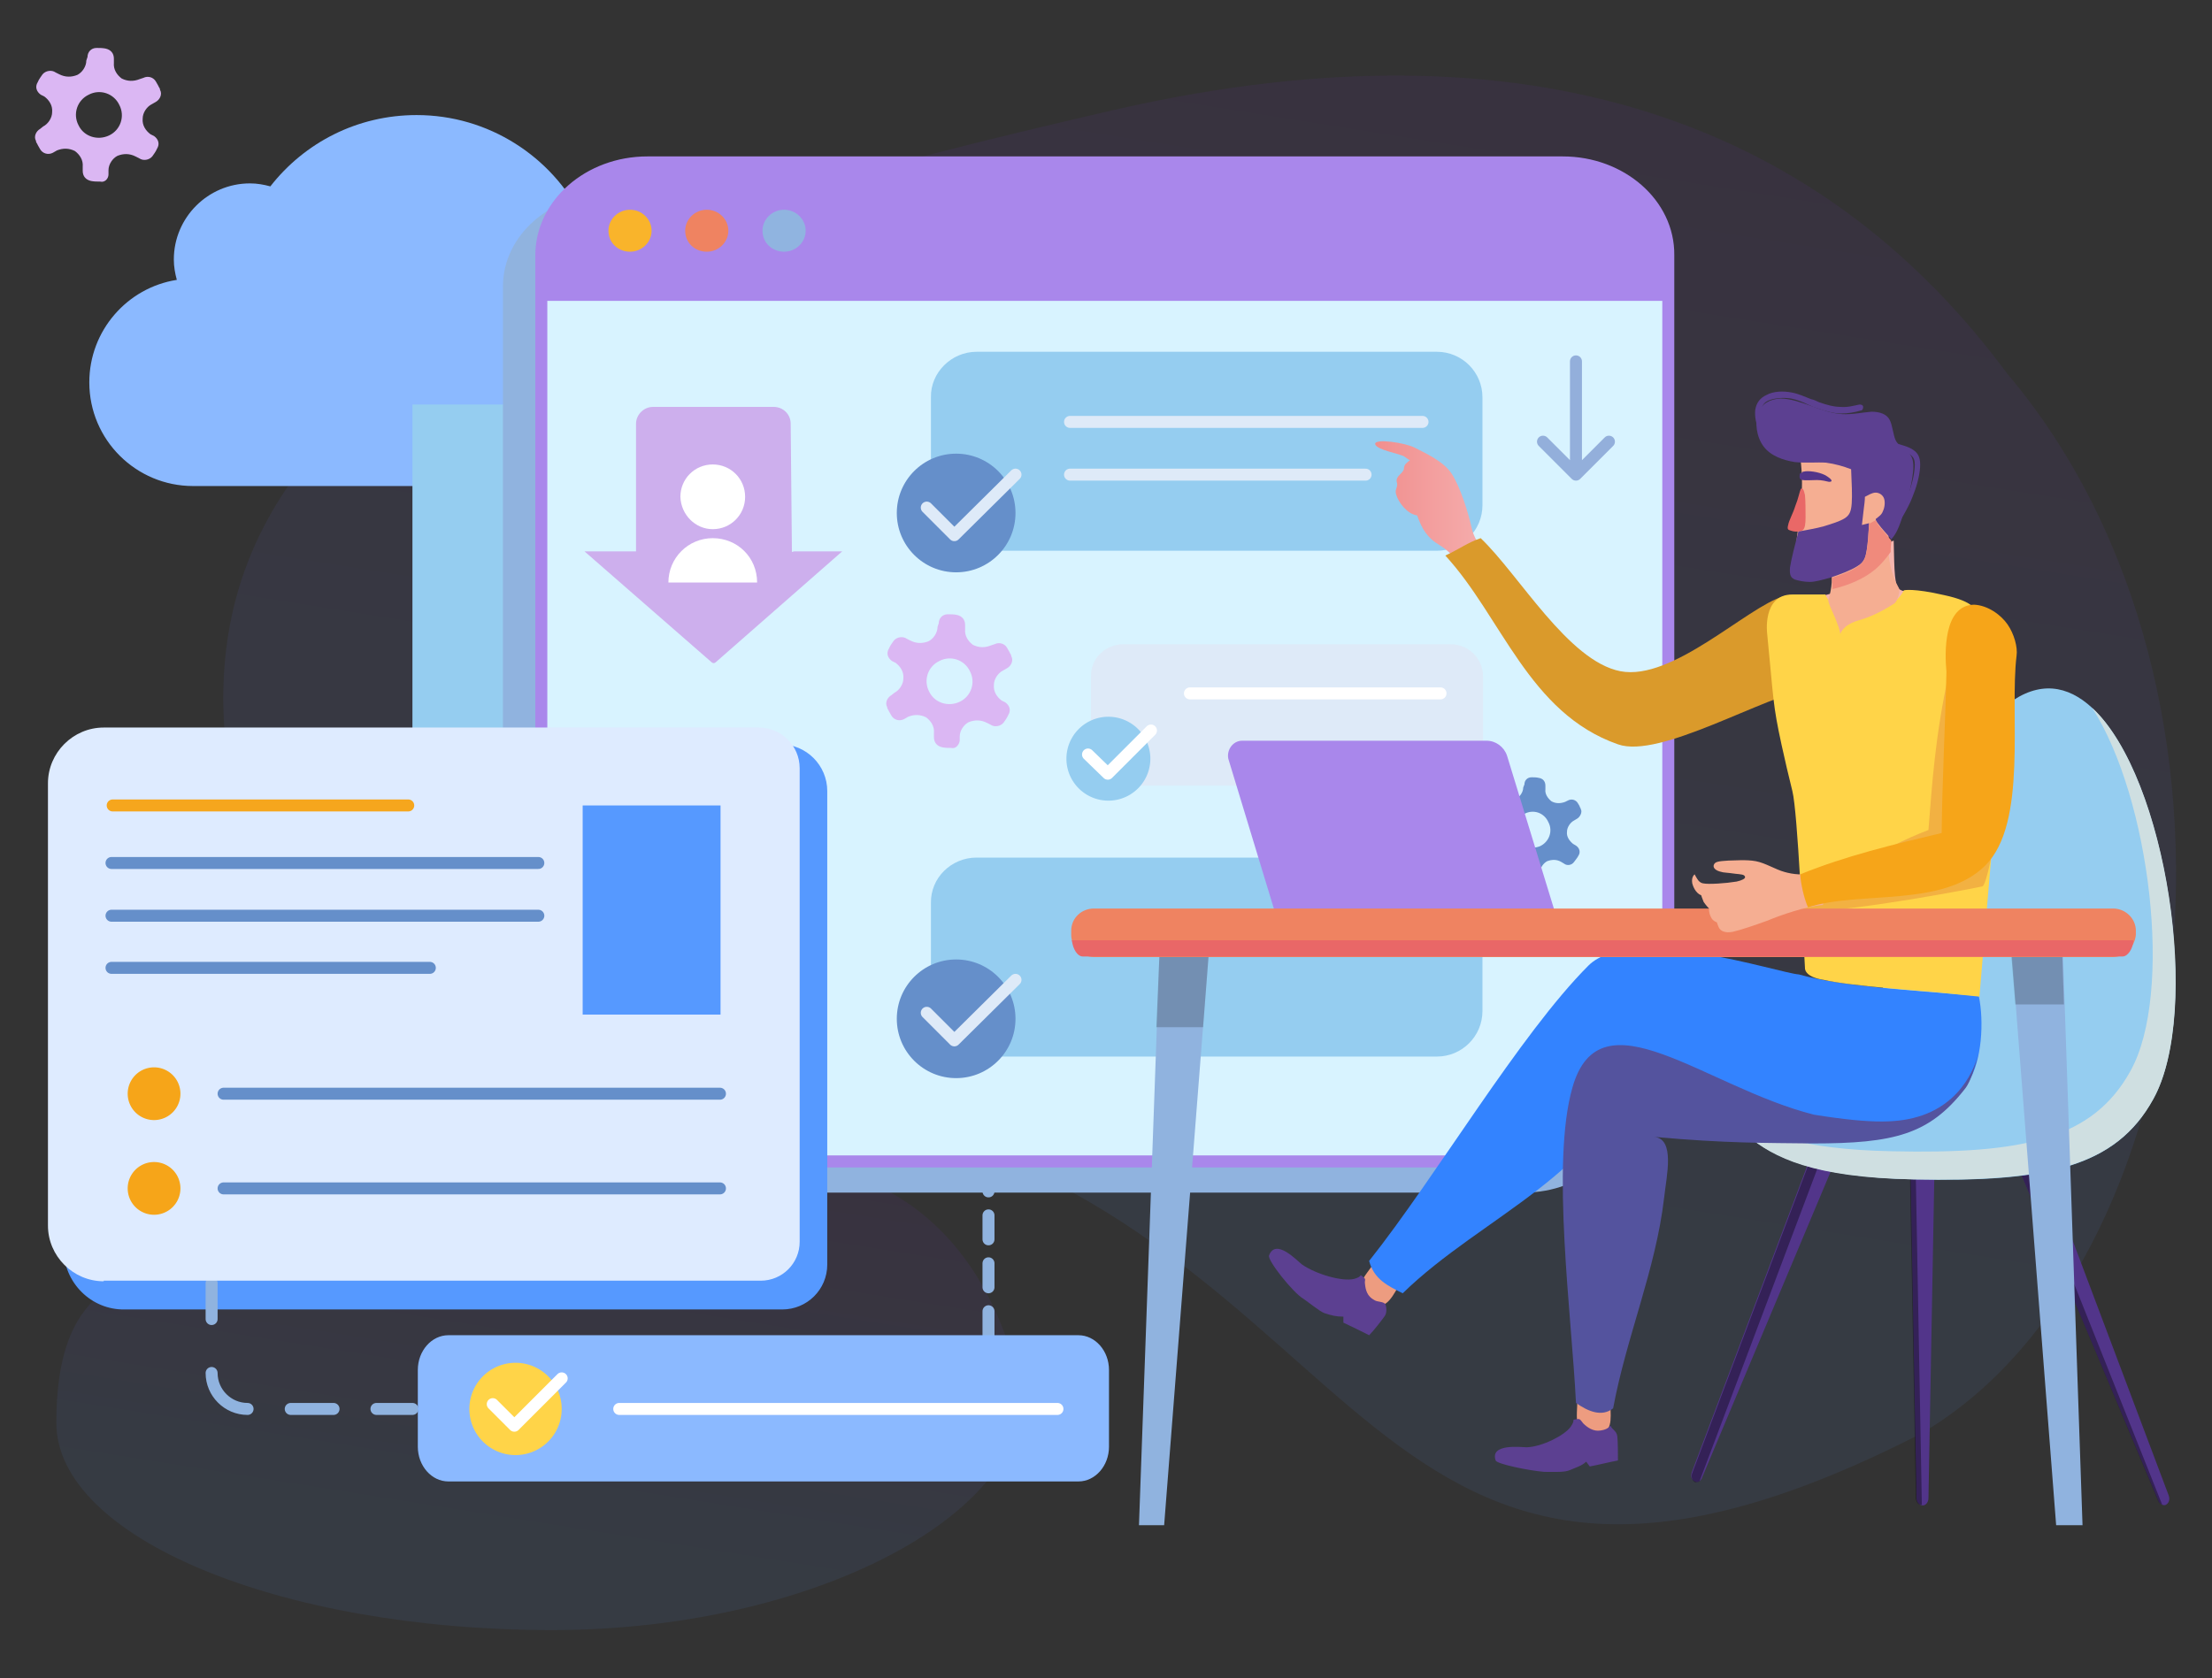 <svg width="369" height="280" fill="none" xmlns="http://www.w3.org/2000/svg"><rect width="100%" height="100%" fill="#333333" stroke="none"/><path opacity=".08" d="M169.698 229.2c5.6 21.4-32 42.8-77.6 42.8-45.6 0-82.7-15.5-82.7-34.6 0-44 41.5-15 82.7-34.7 35.4-16.9 67.9-10.8 77.6 26.5z" fill="url(#paint0_linear)"/><path d="M164.898 222.8v-24.5" stroke="#90B3DF" stroke-width="2" stroke-miterlimit="10" stroke-linecap="round" stroke-linejoin="round" stroke-dasharray="4 4"/><path opacity=".08" d="M334.8 62.3c45.3 53.5 32.8 149.6-14.5 177-94.7 48.4-89.4-33.7-176.3-53.6-44.8-20-97.3 9-106.1-59.4-8.8-68.4 73.4-90.7 147.7-107.9 74.3-17.1 120.8 5.5 149.2 43.9z" fill="url(#paint1_linear)"/><path d="M104.398 41.9c0-3.3-2.6-5.9-5.9-5.9-.5 0-.9.1-1.4.2-5.1-10.1-15.6-17-27.6-17-9.9 0-18.7 4.6-24.4 11.9-1.1-.3-2.2-.5-3.4-.5-7 0-12.7 5.7-12.7 12.7 0 1.2.2 2.3.5 3.4-8.3 1.3-14.6 8.5-14.6 17.1 0 9.6 7.8 17.3 17.3 17.3h70.8c10.9 0 19.7-8.8 19.7-19.7 0-10.3-8.1-18.8-18.3-19.5z" fill="#8BB9FF"/><path d="M117.101 67.5h-48.3v64.8h48.3V67.5z" fill="#95CDF0"/><path d="M254.298 32.3h-152.7c-9.8 0-17.7 7-17.7 15.5v135.7c0 8.6 7.9 15.5 17.7 15.5h152.6c9.8 0 17.7-7 17.7-15.5V47.9c.1-8.6-7.8-15.6-17.6-15.6z" fill="#90B3DF"/><path d="M260.701 27.1h-152.7c-9.8 0-17.7 7-17.7 15.5v135.7c0 8.6 7.9 15.5 17.7 15.5h152.6c9.8 0 17.7-7 17.7-15.5V42.6c.1-8.6-7.9-15.5-17.6-15.5z" fill="#D8F3FF" stroke="#A987EB" stroke-width="2"/><path d="M278.701 50.2v-6.4c0-9.5-8-17.2-17.8-17.2h-153.3c-9.8 0-17.8 7.7-17.8 17.2v6.4h188.9z" fill="#A987EB"/><path d="M105.1 42c2 0 3.6-1.6 3.6-3.5s-1.6-3.5-3.6-3.5-3.6 1.6-3.6 3.5c0 2 1.6 3.5 3.6 3.5z" fill="#F9B42B"/><path d="M117.901 42c2 0 3.6-1.6 3.6-3.5s-1.6-3.5-3.6-3.5-3.6 1.6-3.6 3.5c0 2 1.6 3.5 3.6 3.5z" fill="#EF8361"/><path d="M130.799 42c2 0 3.6-1.6 3.6-3.5s-1.6-3.5-3.6-3.5-3.6 1.6-3.6 3.5c0 2 1.6 3.5 3.6 3.5z" fill="#90B4E0"/><path d="M10.602 208.3v-73.8c0-5.7 4.6-10.3 10.3-10.3h109.3c4.3 0 7.8 3.5 7.8 7.8v79c0 4.2-3.4 7.5-7.5 7.5H20.802c-5.6.1-10.2-4.5-10.2-10.2z" fill="#5699FF"/><path d="M35.3 214.1v6M35.3 229.1c0 3.3 2.7 6 6 6" stroke="#90B3DF" stroke-width="2" stroke-linecap="round" stroke-linejoin="round"/><path d="M48.5 235.1h10.7" stroke="#90B3DF" stroke-width="2" stroke-linecap="round" stroke-linejoin="round" stroke-dasharray="7.14 7.14"/><path d="M62.8 235.1h6" stroke="#90B3DF" stroke-width="2" stroke-linecap="round" stroke-linejoin="round"/><path d="M162.899 143.1h76.8c4.2 0 7.6 3.4 7.6 7.6v18c0 4.2-3.4 7.6-7.6 7.6h-76.8c-4.2 0-7.6-3.4-7.6-7.6v-18c-.1-4.2 3.4-7.6 7.6-7.6z" fill="#95CDF0"/><path d="M159.502 179.9c5.467 0 9.9-4.432 9.9-9.9s-4.433-9.9-9.9-9.9c-5.468 0-9.9 4.432-9.9 9.9s4.432 9.9 9.9 9.9z" fill="#658FCA"/><path d="M154.602 169l4.6 4.6 10.2-10.1" stroke="#DEEAF8" stroke-width="2" stroke-linecap="round" stroke-linejoin="round"/><path d="M162.899 58.7h76.8c4.2 0 7.6 3.4 7.6 7.6v18c0 4.2-3.4 7.6-7.6 7.6h-76.8c-4.2 0-7.6-3.4-7.6-7.6v-18c-.1-4.1 3.4-7.6 7.6-7.6z" fill="#95CDF0"/><path d="M159.502 95.5c5.467 0 9.9-4.432 9.9-9.9s-4.433-9.9-9.9-9.9c-5.468 0-9.9 4.432-9.9 9.9s4.432 9.9 9.9 9.9z" fill="#658FCA"/><path d="M154.602 84.7l4.6 4.6 10.2-10.1M178.5 79.2h49.3m-49.3-8.8h58.8-58.8z" stroke="#DEEAF8" stroke-width="2" stroke-linecap="round" stroke-linejoin="round"/><path d="M187.399 107.5h54.6c3 0 5.4 2.4 5.4 5.4v12.8c0 3-2.4 5.4-5.4 5.4h-54.6c-3 0-5.4-2.4-5.4-5.4v-12.8c-.1-3 2.4-5.4 5.4-5.4z" fill="#DEEAF8"/><path d="M184.898 133.6a7 7 0 100-14 7 7 0 000 14z" fill="#95CDF0"/><path d="M181.5 125.9l3.3 3.2 7.2-7.2M198.5 115.7h41.8" stroke="#fff" stroke-width="2" stroke-linecap="round" stroke-linejoin="round"/><path d="M160.099 123.6v-.7c0-1 .7-2 1.5-2.4 1-.4 2-.4 3 .1l.6.3c.7.5 1.7.3 2.2-.3.2-.3.6-.8.8-1.3.5-.8.2-1.6-.5-2.1l-.6-.3c-.8-.6-1.4-1.5-1.3-2.6 0-1 .7-2 1.5-2.4l.7-.4c.7-.4 1.1-1.3.7-2 0-.3-.2-.4-.3-.7-.2-.3-.2-.4-.4-.7-.4-.7-1.3-1-2.1-.6l-.6.2c-1 .4-2 .4-3-.1-.8-.6-1.4-1.5-1.3-2.6v-.7c0-.9-.5-1.5-1.4-1.7-.5-.1-1-.1-1.5-.1-.9 0-1.5.7-1.5 1.5l-.2.6c0 1-.7 2-1.5 2.4-1 .4-2 .4-3-.1l-.6-.3c-.7-.5-1.7-.3-2.2.3-.2.3-.6.8-.8 1.3-.5.8-.2 1.6.5 2.1l.6.3c.8.6 1.4 1.5 1.3 2.6 0 1-.7 2-1.5 2.4l-.5.4c-.7.4-1.1 1.3-.7 2 0 .3.2.4.3.7.2.3.2.4.4.7.4.7 1.3 1 2.1.6l.7-.4c1-.4 2-.4 3 .1.8.6 1.4 1.5 1.3 2.6v.7c0 .9.5 1.5 1.4 1.7.5.1 1 .1 1.5.1.7.2 1.3-.5 1.4-1.2zm-5.1-8.2c-1-1.9-.2-4.2 1.7-5.1 1.9-1 4.2-.2 5.1 1.7 1 1.9.2 4.2-1.7 5.1-1.9.9-4.2.2-5.1-1.7zM18.099 29.1v-.7c0-1 .7-2 1.5-2.4 1-.4 2-.4 3 .1l.6.3c.7.5 1.7.3 2.2-.3.2-.3.6-.8.8-1.3.5-.8.2-1.6-.5-2.1l-.6-.3c-.8-.6-1.4-1.5-1.3-2.6 0-1 .7-2 1.5-2.4l.7-.4c.7-.4 1.1-1.3.7-2 0-.3-.2-.4-.3-.7-.2-.3-.2-.4-.4-.7-.4-.7-1.3-1-2.1-.6l-.6.2c-1 .4-2 .4-3-.1-.8-.6-1.4-1.5-1.3-2.6v-.7c0-.9-.5-1.5-1.4-1.7-.5-.1-1-.1-1.5-.1-.9 0-1.5.7-1.5 1.5l-.2.6c0 1-.7 2-1.5 2.4-1 .4-2 .4-3-.1l-.6-.3c-.7-.5-1.7-.3-2.2.3-.2.3-.6.8-.8 1.3-.5.8-.2 1.6.5 2.1l.6.3c.8.6 1.4 1.5 1.3 2.6 0 1-.7 2-1.5 2.4l-.5.4c-.7.4-1.1 1.3-.7 2 0 .3.2.4.3.7.2.3.2.4.4.7.4.7 1.3 1 2.1.6l.7-.4c1-.4 2-.4 3 .1.8.6 1.4 1.5 1.3 2.6v.7c0 .9.5 1.5 1.4 1.7.5.1 1 .1 1.5.1.8.2 1.4-.5 1.4-1.2zm-5-8.2c-1-1.9-.2-4.2 1.7-5.1 1.9-1 4.2-.2 5.1 1.7 1 1.9.2 4.2-1.7 5.1-1.9.9-4.2.2-5.1-1.7z" fill="#DBB7F3"/><path d="M256.9 146.2v-.6c0-.8.6-1.6 1.2-1.9.8-.3 1.6-.3 2.3.1l.5.3c.5.4 1.3.3 1.7-.3.2-.3.5-.6.7-1 .4-.6.2-1.3-.4-1.7l-.5-.3c-.6-.5-1.1-1.2-1-2 0-.8.6-1.6 1.2-1.9l.5-.3c.5-.3.9-1.1.6-1.6 0-.2-.2-.3-.2-.5-.1-.2-.2-.3-.3-.5-.3-.5-1-.8-1.7-.4l-.4.2c-.8.3-1.6.3-2.3-.1-.6-.5-1.1-1.2-1-2v-.6c0-.7-.4-1.2-1.1-1.3-.4-.1-.8-.1-1.2-.1-.7 0-1.2.5-1.2 1.2l-.2.5c0 .8-.6 1.6-1.2 1.9-.8.3-1.6.3-2.3-.1l-.5-.3c-.5-.4-1.3-.3-1.7.3-.2.3-.5.6-.7 1-.4.6-.2 1.3.4 1.7l.5.3c.6.5 1.1 1.2 1 2 0 .8-.6 1.6-1.2 1.9l-.4.3c-.5.3-.9 1.1-.6 1.6 0 .2.2.3.2.5.1.2.2.3.3.5.3.5 1 .8 1.7.4l.5-.3c.8-.3 1.6-.3 2.3.1.6.5 1.1 1.2 1 2v.6c0 .7.4 1.2 1.1 1.3.4.1.8.1 1.2.1.7.1 1.2-.4 1.2-1zm-4-6.4c-.8-1.5-.1-3.3 1.4-4 1.5-.8 3.3-.2 4 1.4.8 1.5.1 3.3-1.4 4-1.5.6-3.3.1-4-1.4z" fill="#658FCA"/><path d="M262.898 79.2l-5.5-5.5m5.5-13.4v18.9-18.9zm0 18.9l5.5-5.5-5.5 5.5z" stroke="#93AFDB" stroke-width="2" stroke-linecap="round" stroke-linejoin="round"/><path d="M17.3 213.8c-5.1 0-9.3-4.2-9.3-9.3v-73.8c0-5.1 4.2-9.3 9.3-9.3h109.3c3.7 0 6.8 3 6.8 6.8v79c0 3.6-2.9 6.5-6.5 6.5H17.3v.1z" fill="#DEEBFF"/><path d="M74.8 247.2c-2.8 0-5.1-2.6-5.1-5.8v-12.8c0-3.2 2.3-5.8 5.1-5.8h105.099c2.8 0 5.1 2.6 5.1 5.8v12.8c0 3.2-2.3 5.8-5.1 5.8h-105.1z" fill="#8BB9FF"/><path d="M89.802 144h-71.2M18.602 152.8h71.2M18.602 161.5h53.1M37.3 182.5h82.801" stroke="#658FCA" stroke-width="2" stroke-linecap="round"/><path d="M103.301 235.1h73.1" stroke="#fff" stroke-width="2" stroke-linecap="round"/><path d="M25.7 186.9a4.4 4.4 0 100-8.8 4.4 4.4 0 000 8.8z" fill="#F6A519"/><path d="M37.3 198.3h82.801" stroke="#658FCA" stroke-width="2" stroke-linecap="round"/><path d="M25.7 202.7a4.4 4.4 0 100-8.8 4.4 4.4 0 000 8.8z" fill="#F6A519"/><path d="M194.2 254.5H190l3.4-94.8h8.2l-7.4 94.8z" fill="#90B3DF"/><path opacity=".2" d="M192.898 171.4h7.8l.9-11.7h-8.2l-.5 11.7z" fill="#000"/><path d="M360 250.3l-25.5-60.7 4.1-1.6 23.2 61.6c.2.7 0 1.2-.5 1.5-.4.2-1.1-.1-1.3-.8z" fill="#52358A"/><path opacity=".37" d="M339.3 189.9l-2.6 1 24 60.2c-.2-.1-.6-.3-.7-.7l-25.5-60.8 4.1-1.6.7 1.9z" fill="#000"/><path d="M319.7 250l-1.2-65.8h4.4l-1.2 65.8c0 .7-.5 1.2-.9 1.2-.7 0-1.1-.6-1.1-1.2z" fill="#52358A"/><path opacity=".37" d="M322.698 185.8h-3.3l1.2 65.3h-.1c-.6 0-.9-.6-.9-1.2l-1.2-65.8h4.4l-.1 1.7z" fill="#000"/><path d="M284.002 246.4l25.5-60.7-4.1-1.6-23.2 61.6c-.2.7 0 1.2.5 1.5.5.3 1.1-.1 1.3-.8z" fill="#52358A"/><path opacity=".37" d="M282.3 245.8l23.2-61.6 4.1 1.6-.5 1.1-2.5-1-23.1 61.3c-.2.1-.6.2-.8.1-.5-.3-.6-1-.4-1.5z" fill="#000"/><path d="M291.5 189.5c4.4 3.6 11 6.9 27.8 7.3 22 .5 33.6-2 39.9-13.4 10.5-18.9-2.6-80.1-23.3-66.6-17.3 11.3-20.7 47.5-23 52.5-2.3 5-32.2 11.4-21.4 20.2z" fill="#95CDF0"/><path d="M315.502 192.1c22 .5 33.6-2 39.9-13.4 7.2-12.9 3.3-45.5-6.4-60.6 12.5 11.6 18.3 50.8 10.2 65.3-6.2 11.3-17.8 13.8-39.9 13.4-16.8-.3-23.4-3.6-27.8-7.3-1.5-1.2-2.3-2.4-2.4-3.5 4.6 3.1 11.4 5.8 26.4 6.1z" fill="#CFDFE1"/><path d="M263.101 233.3c.1 1.4-.3 3.4.2 4.7.5 1.3 4.2 1.6 5 .3.8-1.3.1-4.5.3-6.1" fill="#ED9C80"/><path d="M269.8 239.7c.1 1 .1 2.9.1 4-1.6.3-3.1.7-4.7 1-.2-.3-.4-.5-.6-.8-.7.7-1.8 1-2.7 1.4-.9.4-2.4.3-4.3.3-2.5-.2-7.9-1.3-8.1-1.9-1-2.9 4.3-2.2 5.2-2.2 2.6-.1 6.3-2 7.3-3.4s-.1-1.1 1.1-1.3c.5-.1.6.2 1 .7.7.7 1.7 1.4 2.9 1.2.7-.1 1.2-.3 1.7-.8.1.6 1 .8 1.1 1.8z" fill="#5C4091"/><path d="M315.899 90.2c.1 2.6 0 7.4.8 8 .8.8 3.3.6 3.3.6s-8.9 11.2-9.7 10.7c-.8-.6-11.3-9.2-8.9-9.7 2.4-.5 4.7-.4 4.7-1.6-.1-1.3-.1-2.4-.3-3.6" fill="#F6B6AF"/><path d="M229.397 210.4c-.6 1.2-2 2.5-2.4 3.9-.4 1.3 2.3 3.9 3.8 3.4 1.5-.6 2.6-3.6 3.5-4.8" fill="#ED9C80"/><path d="M230.999 219.6c-.5.7-1.8 2.4-2.6 3.2-1.4-.7-2.8-1.4-4.3-2.1v-1c-1.2 0-2-.2-3.2-.6-.8-.3-3-2.1-3.5-2.4-1.7-1-6-6.4-5.7-7.2 1.1-3 4.7.9 5.5 1.5 2.3 1.6 6.7 2.9 8.7 2.4 1.5-.4.8-.9 1.4-.4.7.5.3.6.4 1.2.1 1.1.4 2.1 1.5 2.7.6.4 1.2.2 1.8.6.2.1.5 1.4 0 2.1z" fill="#5C4091"/><path d="M330.098 166.2c-11.5-1-23-1.6-30-3.6-3.3-.2-28-8.5-35.1-1.5-11.5 11.5-25.4 35.2-36.6 49.3.8 3.1 3.2 4.2 5.6 5.4 13.3-13 33.9-20.1 39-39.2 11.7 5.4 24.1 10.5 36.6 11.1 3.8.2 4.6.7 11.1-.9 4.8-2.3 5.5-3.9 7.7-6.3 2.2-3.5 2.6-10 1.7-14.3z" fill="#3383FF"/><path d="M249.9 94.9c-1.6-2.1-3.8-4.1-4.4-6.8-.6-2.7-1.9-6.8-3.3-9s-4.7-3.6-6.2-4.4c-1.5-.8-6.7-1.6-6.6-.6.2 1 4.2 1.6 4.9 2.1.7.5.4.3.9.6-.5.4-1 .7-1 1.4-.1.8-1.4 1.2-1.2 2.2.3.9-.4 1.2-.1 2.1.4 1.4 1.9 3.3 3.5 3.5.8 2.2 1.6 3.7 3.8 5 2.2 1.3 4.3 4.3 5.8 6.5" fill="url(#paint2_linear)"/><path d="M297.502 99.5c-6.1 1.8-18.5 14.2-27.2 12.5-8.7-1.7-16.9-16.1-23.3-22.2-2.1.7-3.7 1.9-5.9 2.9 9.4 10.2 13.9 26.3 28.8 31.5 7 2.5 24.4-8.1 32.6-9.5 5-5.5 1-17-5-15.2z" fill="#DA9A2B"/><path d="M322.2 165.5s-13.9-1-18-2c-3.3-.5-3.1-2-3.1-2-.3-4.4-1.2-25.9-2.1-29.5-.8-3.3-1.1-4.5-1.8-7.7-1.5-6.9-1.3-7.4-2.4-18.5 0 0-.9-6.6 4.2-6.6h5.5s1.1 3.1 5.4 3.3c5.8.1 7.7-4 7.7-4s1.5-.4 6.7.8c5.2 1.1 5.2 2.6 5.2 2.6s5.1.4 4.9 7.2c-.2 6.7-1.2 21.8-1.2 21.8l-3 35.4" fill="#FFD448"/><path opacity=".25" d="M325.099 112.4c-2.3 10.4-2.8 18.6-3.4 26.1-8.2 3.1-13.8 7.5-21.8 11 0 0-3.9-.8-4.5 1.6-.4 1.4 6.9.9 6.9.9 7.4 0 27.2-3.8 28.4-4.1 1.3-.4 5.2-25 5.3-38.4 0-1.9 0-4-1.3-5.4-.6-.8-1.5-1.3-2.4-1.8-5.1-2.5-1.4 10.5-7.2 10.1z" fill="#CD4B30"/><path d="M213.901 153.2h45.8l-8.3-27.1c-.5-1.5-1.9-2.5-3.4-2.5h-40.8c-1.5 0-2.6 1.5-2.3 3l7.9 26c.3.4.7.6 1.1.6z" fill="#A987EB"/><path fill-rule="evenodd" clip-rule="evenodd" d="M300.501 78.1c.2 1.9.1 5-.2 7.6-.3 2.7-.9 5-.5 6.6.4 1.6 1.8 2.6 2.9 2.9 1.1.3 1.8-.1 2.6-.5.5 1.3.3 3.5-.3 5.4-.1.5.9 2.3 1.4 3.7.5 1.2.6 2 .6 2s.3-1.5 3.1-2.3c1.8-.5 3.7-1.4 5.9-2.8.5-.3 1-2 .8-2.5-1.3-2.3-1.9-5-1.8-7.9.2-3.5 1.3-8.7.4-11.8-.9-3.2-3.8-4.4-6.8-4.7-3-.3-6.1.3-7.4.9-1.2.7-.8 1.5-.7 3.4z" fill="#F5AE92"/><path fill-rule="evenodd" clip-rule="evenodd" d="M300.399 81.6c-.2.4-.4 1.6-.9 2.8-.4 1.3-1.1 2.5-1.2 3.2-.2.7 0 .8.3.9.3.1.6.2 1 .2s.9 0 1.2-.3c.3-.3.4-1 .4-2.1s0-2.7-.1-3.7c-.2-.9-.4-1.3-.7-1z" fill="#E96867"/><path fill-rule="evenodd" clip-rule="evenodd" d="M300.699 80.1c.5.1 1.6 0 2.4 0 .8 0 1.6.2 2 .3.4 0 .5-.1.4-.3-.1-.2-.5-.5-1-.8-.6-.3-1.3-.5-2-.6-.7-.1-1.3-.1-1.6 0-.3 0-.2.1-.3.2 0 0-.2 0-.3.1-.1.1-.1.3-.1.5s0 .5.5.6z" fill="#52358A"/><path fill-rule="evenodd" clip-rule="evenodd" d="M308.8 78.3c-1.3-.5-2.7-.9-4.2-1.1-1.5-.1-3.3.1-5.2-.1-1.9-.3-4-1-5.2-2.6-1.2-1.6-1.5-4-.9-5.6.6-1.6 2-2.3 3.7-2.4 1.7 0 3.6.7 5.3 1.3 1.7.6 3.3 1.2 5 1.3 1.7.1 3.5-.3 4.9-.4 1.4 0 2.5.4 3 1.3s.6 2.5 1 3.4c.4.9 1.3 1.3 2 2 .7.6 1.2 1.4.9 3.6-.2 2.1-1.2 5.7-1.9 7.7-.7 2.1-1.2 2.7-1.7 3.3-.8-1-1.7-1.9-2.1-2.5-.4-.5-.5-.7-.5-.9.5-.4 1-.7 1.2-1.3.3-.6.4-1.5.2-2.1-.2-.6-.8-1-1.4-1-.6 0-1.2.4-1.8.7 0 .6-.1 1.3-.2 2.1s-.2 1.7-.3 2.6l1.2-.3c-.1 1.7-.2 3.3-.4 4.5-.2 1.2-.4 2-1.6 2.7-1.1.7-3 1.4-4.5 1.9-1.5.4-2.5.7-3.4.7-.9 0-1.9-.2-2.5-.4-.6-.3-.9-.6-.8-2 .2-1.3.8-3.7 1.4-6 1.5-.3 2.9-.5 4.3-.9 1.3-.4 2.6-.8 3.4-1.3.8-.5 1.1-1.1 1.2-2.5.1-1.3 0-3.5-.1-5.7z" fill="#5C4091"/><path d="M295.902 73.4c.2 0 .3-.1.4-.2.1-.2 0-.5-.2-.6-.7-.4-1.4-.8-1.8-1.5-.4-.7-.7-1.8-.5-2.6.1-.8.5-1.4 1.3-1.7 1-.4 2.4-.5 3.7-.3 1 .2 2 .6 3 1.1.4.2.9.4 1.3.5 1.4.5 2.8.9 4 .9 1.2 0 2.3-.2 3.3-.5.3 0 .4-.3.4-.6s-.3-.4-.6-.4c-1 .2-2 .5-3.1.4-1.1 0-2.3-.3-3.7-.8-.4-.2-.8-.4-1.3-.5-1-.4-2.1-.9-3.2-1.1-1.5-.3-3.1-.2-4.2.4-1.1.5-1.7 1.3-1.9 2.5-.1 1.1.1 2.4.7 3.3.6.9 1.4 1.4 2.2 1.8 0-.1.1-.1.2-.1zM315.602 88.7c.2 0 .3-.1.4-.2 1.1-1.8 2.3-3.7 3-5.5.7-1.7 1.2-3.5 1.3-5 .1-1.4-.2-2.3-1.1-2.9-.8-.6-2.2-.9-3.5-1.3-.3-.1-.5.1-.6.3 0 .2.1.5.3.6 1.2.4 2.5.7 3.3 1.2.5.4.8.8.7 2.1-.1 1.4-.5 3.1-1.2 4.7-.8 1.8-1.9 3.6-2.9 5.4-.1.2 0 .5.2.7 0-.1 0-.1.1-.1z" fill="#5C4091"/><path fill-rule="evenodd" clip-rule="evenodd" d="M305.602 96.4c1.4-.4 3.2-1.1 4.2-1.8 1.1-.7 1.4-1.5 1.6-2.7.2-1.2.3-2.9.4-4.5l1.1-.6c0 .1.1.3.5.9.4.5 1.3 1.5 2.1 2.5 0 .4-.1.9-.1 1.3v.6c-.8 1.1-1.6 2.1-2.7 3-1.7 1.4-4.1 2.5-7 3.2 0-.8-.1-1.4-.1-1.9z" fill="#F08A7C"/><path d="M302.399 190.8c-7.6-.1-14.5 0-26.5-1.1 3.6.3 2.1 6.5 1.7 10.2-1.4 12-6.3 23.2-8.5 35.1-1.9 1.5-4.2.5-6.2-.9-.7-14.5-4.2-40-.6-52.6 4.6-16.3 22.1-.1 40.3 4.5 10 1.6 14.3 1.4 18.1.1 8-2.8 9.4-10.6 9.4-10.6s-1 4.7-2.4 6.3c-5.9 7.5-11.7 9-25.3 9z" fill="#54539E"/><path d="M343.001 254.5h4.4l-3.4-99.2h-8.7l7.7 99.2z" fill="#90B3DF"/><path opacity=".2" d="M344.299 167.6h-8.1l-1-12.2h8.7l.4 12.2z" fill="#000"/><path d="M352.499 159.7h-170c-2.1 0-3.8-1.7-3.8-3.7v-.7c0-2.1 1.7-3.7 3.8-3.7h170c2.1 0 3.8 1.7 3.8 3.7v.7c-.2 2-1.8 3.7-3.8 3.7z" fill="#EF8361"/><path d="M178.801 156.9c.2 1.6 1 2.7 1.8 2.7h173.5c.8 0 1.7-1.2 1.8-2.7h-177.1z" fill="#E96767"/><path fill-rule="evenodd" clip-rule="evenodd" d="M303.299 145.7c-2.5.4-4.2.2-5.6-.2-1.5-.4-3.2-1.5-4.8-1.8-1.6-.3-3.7-.1-4.6-.1-1.7.1-2.2.2-2.4.7-.2.5.3 1 1.3 1.2.2.1.9.1 2.3.3.9.1 1.5.1 1.6.5.1.3-.5.6-1.4.8-1.8.3-4.7.5-5.6.3-.5-.1-.7-.4-.8-.5-.3-.4-.6-1-.6-1s-.6.4-.4 1.5c.1.4.5 1.6 1.5 2 0 0 .1.4.4 1.1.4.6.9 1.1.9 1.1s-.1.6.3 1.4c.3.7 1 .9 1 .9s.2.6.3.8c.3.7 1.1 1 2.3.8 1.3-.3 3.4-1 5.9-1.9 2.1-.9 6.5-2.4 9.2-2.6 0-.3 1.7-5.7-.8-5.3z" fill="#F5AE92"/><path d="M324.701 112.1c-.2 9-.7 17.9-.8 26.9-8 1.9-16 3.8-23.6 6.9.1 1.5.6 3.9 1.3 5.5 8.7-2.8 22.5.1 29.6-7 7.1-7.1 4-25.3 5.2-35 .2-1.4-.4-3.6-1.5-5.2s-3.3-3.2-5.6-3.3c-5.1.1-4.9 8-4.6 11.2z" fill="#F6A519"/><path d="M18.8 134.4h49.3" stroke="#F6A61D" stroke-width="2" stroke-linecap="round" stroke-linejoin="round"/><path d="M120.199 134.4h-23v34.9h23v-34.9z" fill="#5699FF"/><path d="M86 242.8a7.7 7.7 0 100-15.4 7.7 7.7 0 100 15.4z" fill="#FFD448"/><path d="M82.2 234.3l3.6 3.6 7.9-7.9" stroke="#fff" stroke-width="2" stroke-linecap="round" stroke-linejoin="round"/><path d="M132.5 92h8l-21.1 18.5c-.2.2-.5.2-.7 0L97.5 92h8.6V70.7c0-1.5 1.3-2.8 2.8-2.8h20.2c1.5 0 2.8 1.2 2.8 2.8l.2 20.8v.6l.4-.1z" fill="#CDAFED"/><path d="M118.9 88.3c3 0 5.4-2.4 5.4-5.4 0-3-2.4-5.4-5.4-5.4-3 0-5.4 2.4-5.4 5.4.1 3 2.5 5.4 5.4 5.4z" fill="#fff"/><path fill-rule="evenodd" clip-rule="evenodd" d="M118.9 89.8c-4.1 0-7.4 3.3-7.4 7.4h14.8c0-4.2-3.3-7.4-7.4-7.4z" fill="#fff"/><defs><linearGradient id="paint0_linear" x1="85.809" y1="259.135" x2="96.846" y2="189.71" gradientUnits="userSpaceOnUse"><stop stop-color="#5699FF"/><stop offset="1" stop-color="#7427CA"/></linearGradient><linearGradient id="paint1_linear" x1="189.215" y1="203.011" x2="219.515" y2="12.406" gradientUnits="userSpaceOnUse"><stop stop-color="#5699FF"/><stop offset="1" stop-color="#7427CA"/></linearGradient><linearGradient id="paint2_linear" x1="229.532" y1="85.567" x2="249.92" y2="85.567" gradientUnits="userSpaceOnUse"><stop stop-color="#F18F8E"/><stop offset="1" stop-color="#F5B1B1"/></linearGradient></defs></svg>